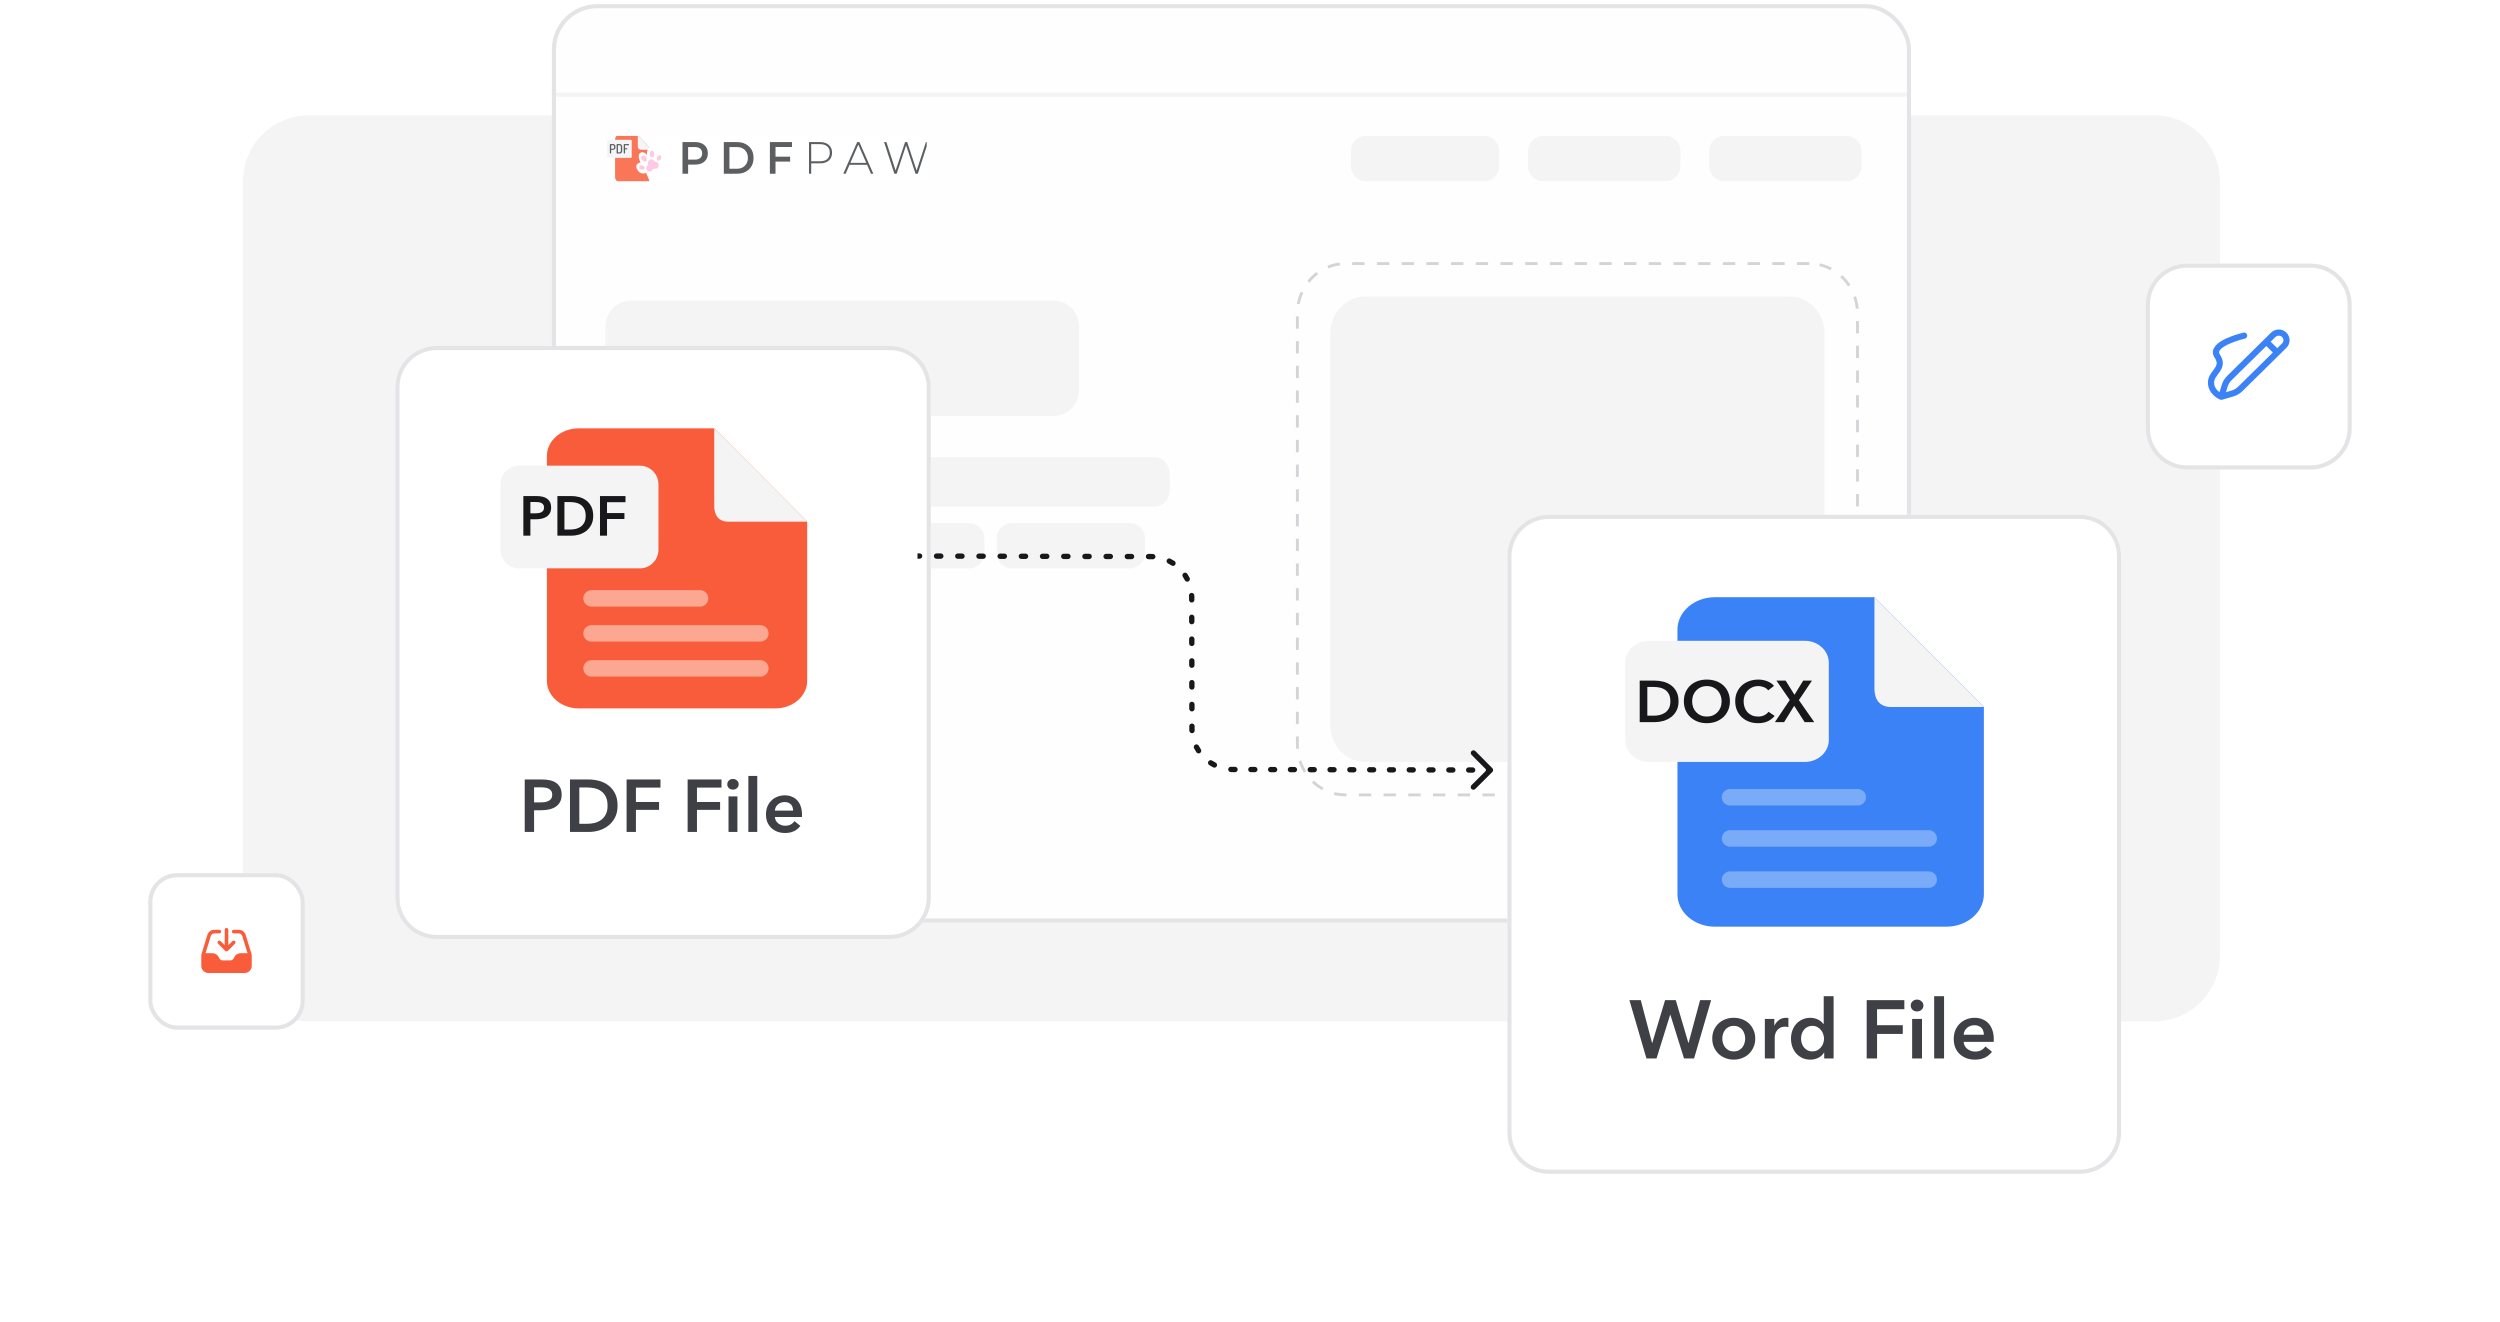 <svg width="607" height="321" viewBox="0 0 607 321" fill="none" xmlns="http://www.w3.org/2000/svg">
<path d="M59 44C59 35.163 66.163 28 75 28H523C531.837 28 539 35.163 539 44V232C539 240.837 531.837 248 523 248H75C66.163 248 59 240.837 59 232V44Z" fill="#F4F4F5"/>
<g clip-path="url(#clip0_748_9317)">
<path d="M454.252 1H144.748C139.364 1 135 5.797 135 11.713V219.287C135 225.203 139.364 230 144.748 230H454.252C459.636 230 464 225.203 464 219.287V11.713C464 5.797 459.636 1 454.252 1Z" fill="#FEFEFE"/>
<g opacity="0.84">
<path d="M225.328 32.726H147.395V44.147H225.328V32.726Z" fill="white"/>
<g clip-path="url(#clip1_748_9317)">
<path d="M158.131 36.355V43.026C158.131 43.648 157.649 44.151 157.055 44.151H150.42C149.825 44.151 149.344 43.648 149.344 43.026V33.85C149.344 33.229 149.825 32.726 150.42 32.726H154.864L158.131 36.355Z" fill="#F85C3A"/>
<path d="M158.131 36.355H155.581C155.185 36.355 154.863 36.019 154.863 35.605V32.726L158.131 36.355Z" fill="#F2F3F5"/>
<path d="M153.245 38.325H147.536C147.458 38.325 147.395 38.229 147.395 38.11V34.167C147.395 34.048 147.458 33.951 147.536 33.951H153.245C153.323 33.951 153.386 34.048 153.386 34.167V38.11C153.386 38.229 153.323 38.325 153.245 38.325Z" fill="#F2F3F5"/>
<path d="M148.23 37.276C148.189 37.276 148.153 37.267 148.12 37.25C148.087 37.232 148.07 37.204 148.07 37.166V35.081C148.07 35.051 148.081 35.026 148.105 35.006C148.128 34.984 148.158 34.974 148.194 34.974H148.781C148.904 34.974 149.015 34.997 149.115 35.042C149.216 35.087 149.295 35.16 149.354 35.262C149.412 35.364 149.441 35.499 149.441 35.667V35.692C149.441 35.86 149.411 35.995 149.351 36.097C149.291 36.199 149.209 36.273 149.106 36.319C149.004 36.365 148.89 36.388 148.763 36.388H148.39V37.166C148.39 37.204 148.373 37.232 148.34 37.25C148.306 37.267 148.27 37.276 148.23 37.276ZM148.39 36.123H148.763C148.876 36.123 148.963 36.09 149.026 36.023C149.09 35.956 149.122 35.852 149.122 35.715V35.677C149.122 35.538 149.09 35.435 149.026 35.369C148.963 35.303 148.876 35.27 148.763 35.27H148.39V36.123Z" fill="#3D4144"/>
<path d="M149.856 37.276C149.814 37.276 149.78 37.266 149.754 37.245C149.728 37.224 149.715 37.199 149.715 37.169V35.081C149.715 35.051 149.728 35.026 149.754 35.006C149.78 34.984 149.814 34.974 149.856 34.974H150.389C150.516 34.974 150.631 34.997 150.735 35.043C150.838 35.089 150.919 35.164 150.979 35.267C151.038 35.37 151.068 35.507 151.068 35.677V36.575C151.068 36.744 151.038 36.881 150.979 36.983C150.919 37.086 150.838 37.161 150.735 37.207C150.631 37.253 150.516 37.276 150.389 37.276L149.856 37.276ZM150.034 36.98H150.389C150.502 36.98 150.59 36.947 150.654 36.881C150.717 36.815 150.748 36.712 150.748 36.575V35.677C150.748 35.538 150.717 35.435 150.654 35.369C150.59 35.303 150.502 35.27 150.389 35.27H150.034V36.98Z" fill="#3D4144"/>
<path d="M151.601 37.276C151.56 37.276 151.524 37.267 151.491 37.25C151.458 37.232 151.441 37.204 151.441 37.166V35.084C151.441 35.048 151.456 35.021 151.486 35.003C151.516 34.984 151.549 34.974 151.583 34.974H152.641C152.676 34.974 152.702 34.99 152.718 35.021C152.734 35.053 152.743 35.085 152.743 35.119C152.743 35.159 152.735 35.194 152.717 35.224C152.7 35.255 152.674 35.27 152.641 35.27H151.761V35.992H152.227C152.262 35.992 152.288 36.005 152.305 36.033C152.321 36.06 152.33 36.091 152.33 36.126C152.33 36.156 152.322 36.185 152.306 36.214C152.29 36.242 152.264 36.256 152.227 36.256H151.761V37.166C151.761 37.204 151.744 37.232 151.711 37.25C151.678 37.267 151.641 37.276 151.601 37.276Z" fill="#3D4144"/>
<g filter="url(#filter0_d_748_9317)">
<path d="M154.254 38.325C154.871 37.502 155.901 38.251 156.117 38.669C156.117 38.669 155.851 36.887 156.981 36.706C158.111 36.524 158.44 37.163 158.555 38.178C158.555 38.178 159.382 37.514 160.004 38.3C160.627 39.087 160.077 40.078 159.353 40.571C159.353 40.571 162.513 44.703 163.363 47.777L159.506 49.948C159.506 49.948 157.81 47.975 155.899 42.998C155.899 42.998 154.239 43.733 153.528 41.718C153.188 40.688 154.53 40.444 154.53 40.444C154.53 40.444 153.739 39.013 154.254 38.325Z" fill="white"/>
<path d="M156.874 39.728C157.281 39.539 157.609 39.802 157.795 40.016C157.965 40.212 158.193 40.343 158.445 40.369C158.591 40.384 158.74 40.459 158.835 40.668C159 41.03 158.964 41.462 158.593 41.855C158.419 42.038 157.996 41.878 157.663 42.033C157.327 42.19 157.203 42.614 156.946 42.641C156.403 42.698 156.05 42.474 155.946 42.004C155.879 41.704 155.96 41.5 156.074 41.365C156.235 41.174 156.324 40.926 156.319 40.671C156.314 40.391 156.401 39.947 156.874 39.728Z" fill="#FFBFDE"/>
<path d="M157.876 38.379C157.865 37.926 157.6 37.566 157.285 37.574C156.97 37.583 156.724 37.957 156.735 38.41C156.746 38.862 157.01 39.223 157.325 39.214C157.64 39.206 157.887 38.832 157.876 38.379Z" fill="#FFBFDE"/>
<path d="M159.479 39.545C159.622 39.184 159.534 38.803 159.282 38.694C159.031 38.586 158.711 38.791 158.568 39.153C158.426 39.514 158.514 39.895 158.766 40.004C159.017 40.112 159.337 39.907 159.479 39.545Z" fill="#FFBFDE"/>
<path d="M155.913 40.094C156.146 39.858 156.084 39.395 155.773 39.06C155.463 38.725 155.023 38.645 154.789 38.88C154.556 39.116 154.619 39.579 154.929 39.915C155.239 40.25 155.68 40.33 155.913 40.094Z" fill="#FFBFDE"/>
<path d="M155.551 41.819C155.605 41.531 155.342 41.233 154.962 41.154C154.582 41.075 154.23 41.245 154.175 41.534C154.12 41.823 154.384 42.121 154.764 42.2C155.144 42.278 155.496 42.108 155.551 41.819Z" fill="#FFBFDE"/>
</g>
<path d="M217.15 42.178L214.652 34.498H215.219L217.591 41.838H217.308L219.753 34.498H220.267L222.691 41.838H222.418L224.811 34.498H225.336L222.849 42.178H222.282L219.931 35.08H220.068L217.717 42.178H217.15Z" fill="#3D4144"/>
<path d="M204.75 42.178L208.129 34.498H208.664L212.043 42.178H211.466L208.276 34.849H208.507L205.327 42.178H204.75ZM205.988 40.016L206.167 39.545H210.564L210.742 40.016H205.988Z" fill="#3D4144"/>
<path d="M196.426 42.178V34.498H199.06C199.675 34.498 200.203 34.6 200.644 34.805C201.085 35.01 201.425 35.306 201.662 35.694C201.9 36.074 202.019 36.539 202.019 37.087C202.019 37.621 201.9 38.082 201.662 38.469C201.425 38.857 201.085 39.153 200.644 39.358C200.203 39.563 199.675 39.665 199.06 39.665H196.72L196.961 39.402V42.178H196.426ZM196.961 39.435L196.72 39.161H199.06C199.85 39.161 200.448 38.981 200.854 38.623C201.267 38.257 201.474 37.745 201.474 37.087C201.474 36.422 201.267 35.91 200.854 35.551C200.448 35.186 199.85 35.003 199.06 35.003H196.72L196.961 34.728V39.435Z" fill="#3D4144"/>
<path d="M188.179 38.031H191.841V39.237H188.179V38.031ZM188.294 42.178H186.93V34.498H192.292V35.694H188.294V42.178Z" fill="#3D4144"/>
<path d="M175.742 42.178V34.498H178.954C179.751 34.498 180.451 34.659 181.052 34.981C181.654 35.303 182.123 35.749 182.459 36.319C182.794 36.89 182.962 37.563 182.962 38.338C182.962 39.106 182.794 39.779 182.459 40.356C182.123 40.927 181.654 41.373 181.052 41.695C180.451 42.017 179.751 42.178 178.954 42.178H175.742ZM177.107 40.971H178.891C179.443 40.971 179.919 40.861 180.318 40.642C180.724 40.422 181.035 40.115 181.252 39.72C181.476 39.325 181.588 38.864 181.588 38.338C181.588 37.804 181.476 37.343 181.252 36.956C181.035 36.561 180.724 36.253 180.318 36.034C179.919 35.815 179.443 35.705 178.891 35.705H177.107V40.971Z" fill="#3D4144"/>
<path d="M165.711 42.178V34.498H168.733C169.384 34.498 169.94 34.608 170.402 34.827C170.871 35.047 171.231 35.361 171.483 35.771C171.735 36.18 171.861 36.667 171.861 37.23C171.861 37.793 171.735 38.279 171.483 38.689C171.231 39.099 170.871 39.413 170.402 39.632C169.94 39.852 169.384 39.962 168.733 39.962H166.467L167.075 39.292V42.178H165.711ZM167.075 39.446L166.467 38.755H168.67C169.272 38.755 169.723 38.623 170.024 38.36C170.332 38.089 170.486 37.713 170.486 37.23C170.486 36.74 170.332 36.363 170.024 36.1C169.723 35.837 169.272 35.705 168.67 35.705H166.467L167.075 35.003V39.446Z" fill="#3D4144"/>
</g>
</g>
<path d="M360.4 33H331.6C329.612 33 328 34.642 328 36.667V40.333C328 42.358 329.612 44 331.6 44H360.4C362.388 44 364 42.358 364 40.333V36.667C364 34.642 362.388 33 360.4 33Z" fill="#F4F4F5"/>
<path d="M404.3 33H374.7C372.657 33 371 34.642 371 36.667V40.333C371 42.358 372.657 44 374.7 44H404.3C406.343 44 408 42.358 408 40.333V36.667C408 34.642 406.343 33 404.3 33Z" fill="#F4F4F5"/>
<path d="M448.3 33H418.7C416.657 33 415 34.642 415 36.667V40.333C415 42.358 416.657 44 418.7 44H448.3C450.343 44 452 42.358 452 40.333V36.667C452 34.642 450.343 33 448.3 33Z" fill="#F4F4F5"/>
<path d="M434.515 72H331.485C326.799 72 323 75.979 323 80.888V176.112C323 181.021 326.799 185 331.485 185H434.515C439.201 185 443 181.021 443 176.112V80.888C443 75.979 439.201 72 434.515 72Z" fill="#F4F4F5"/>
<path d="M439.313 64H326.687C320.232 64 315 69.448 315 76.169V180.831C315 187.552 320.232 193 326.687 193H439.313C445.768 193 451 187.552 451 180.831V76.169C451 69.448 445.768 64 439.313 64Z" stroke="#D4D4D8" stroke-width="0.7" stroke-dasharray="3 3"/>
<path d="M255.883 73H153.117C149.739 73 147 75.849 147 79.364V94.636C147 98.151 149.739 101 153.117 101H255.883C259.261 101 262 98.151 262 94.636V79.364C262 75.849 259.261 73 255.883 73Z" fill="#F4F4F5"/>
<path d="M204.34 111H150.66C148.639 111 147 112.791 147 115V119C147 121.209 148.639 123 150.66 123H204.34C206.361 123 208 121.209 208 119V115C208 112.791 206.361 111 204.34 111Z" fill="#F4F4F5"/>
<path d="M280.328 111H216.672C214.644 111 213 112.791 213 115V119C213 121.209 214.644 123 216.672 123H280.328C282.356 123 284 121.209 284 119V115C284 112.791 282.356 111 280.328 111Z" fill="#F4F4F5"/>
<path d="M235.32 127H150.68C148.648 127 147 128.642 147 130.667V134.333C147 136.358 148.648 138 150.68 138H235.32C237.352 138 239 136.358 239 134.333V130.667C239 128.642 237.352 127 235.32 127Z" fill="#F4F4F5"/>
<path d="M274.276 127H245.724C243.667 127 242 128.642 242 130.667V134.333C242 136.358 243.667 138 245.724 138H274.276C276.333 138 278 136.358 278 134.333V130.667C278 128.642 276.333 127 274.276 127Z" fill="#F4F4F5"/>
<path d="M193.588 151H157.412C156.08 151 155 152.119 155 153.5C155 154.881 156.08 156 157.412 156H193.588C194.92 156 196 154.881 196 153.5C196 152.119 194.92 151 193.588 151Z" fill="#F4F4F5"/>
<path d="M220.6 151H201.4C200.075 151 199 152.119 199 153.5C199 154.881 200.075 156 201.4 156H220.6C221.925 156 223 154.881 223 153.5C223 152.119 221.925 151 220.6 151Z" fill="#F4F4F5"/>
<path d="M152 153.5C152 152.119 150.881 151 149.5 151C148.119 151 147 152.119 147 153.5C147 154.881 148.119 156 149.5 156C150.881 156 152 154.881 152 153.5Z" fill="#FEE2D6"/>
<path d="M174.556 161H157.444C156.094 161 155 162.119 155 163.5C155 164.881 156.094 166 157.444 166H174.556C175.906 166 177 164.881 177 163.5C177 162.119 175.906 161 174.556 161Z" fill="#F4F4F5"/>
<path d="M210.571 161H181.429C180.087 161 179 162.119 179 163.5C179 164.881 180.087 166 181.429 166H210.571C211.913 166 213 164.881 213 163.5C213 162.119 211.913 161 210.571 161Z" fill="#F4F4F5"/>
<path d="M152 163.5C152 162.119 150.881 161 149.5 161C148.119 161 147 162.119 147 163.5C147 164.881 148.119 166 149.5 166C150.881 166 152 164.881 152 163.5Z" fill="#FEE2D6"/>
<path d="M182.6 171H157.4C156.075 171 155 172.119 155 173.5C155 174.881 156.075 176 157.4 176H182.6C183.925 176 185 174.881 185 173.5C185 172.119 183.925 171 182.6 171Z" fill="#F4F4F5"/>
<path d="M215.6 171H190.4C189.075 171 188 172.119 188 173.5C188 174.881 189.075 176 190.4 176H215.6C216.925 176 218 174.881 218 173.5C218 172.119 216.925 171 215.6 171Z" fill="#F4F4F5"/>
<path d="M152 173.5C152 172.119 150.881 171 149.5 171C148.119 171 147 172.119 147 173.5C147 174.881 148.119 176 149.5 176C150.881 176 152 174.881 152 173.5Z" fill="#FEE2D6"/>
<path d="M134 23H464" stroke="#F4F4F5"/>
</g>
<rect x="134.5" y="1.5" width="329" height="222" rx="10.5" stroke="#E4E4E7"/>
<g filter="url(#filter1_d_748_9317)">
<path d="M518 52C518 46.477 522.477 42 528 42H558C563.523 42 568 46.477 568 52V82C568 87.523 563.523 92 558 92H528C522.477 92 518 87.523 518 82V52Z" fill="white"/>
<path d="M528 42.5H558C563.247 42.5 567.5 46.753 567.5 52V82C567.5 87.247 563.247 91.5 558 91.5H528C522.753 91.5 518.5 87.247 518.5 82V52C518.5 46.753 522.753 42.5 528 42.5Z" stroke="#E4E4E7"/>
<path d="M536.343 74.333L539.041 73.542C539.76 73.331 540.415 72.946 540.947 72.423L551.614 61.917C552.349 61.193 552.349 60.018 551.614 59.293C550.878 58.569 549.685 58.569 548.95 59.293L547.255 60.963M536.343 74.333L537.147 71.677C537.361 70.968 537.752 70.323 538.283 69.8L547.255 60.963M536.343 74.333C536.343 74.333 533.832 73.344 533.832 70.87C533.832 68.397 537.348 67.407 535.343 64.439C533.337 61.471 541.869 59.492 541.869 59.492M547.255 60.963L549.905 63.573" stroke="#3B82F6" stroke-width="1.5" stroke-linecap="round" stroke-linejoin="round"/>
</g>
<g filter="url(#filter2_d_748_9317)">
<path d="M93 72C93 66.477 97.477 62 103 62H213C218.523 62 223 66.477 223 72V196C223 201.523 218.523 206 213 206H103C97.477 206 93 201.523 93 196V72Z" fill="white"/>
<path d="M103 62.5H213C218.247 62.5 222.5 66.753 222.5 72V196C222.5 201.247 218.247 205.5 213 205.5H103C97.753 205.5 93.5 201.247 93.5 196V72C93.5 66.753 97.753 62.5 103 62.5Z" stroke="#E4E4E7"/>
<g clip-path="url(#clip2_748_9317)">
<path d="M192.985 104.667V143.305C192.985 147.003 189.52 150 185.247 150H137.524C133.25 150 129.785 147.003 129.785 143.305V88.695C129.785 84.997 133.25 82 137.524 82H170.414L192.985 104.667Z" fill="#F85C3A"/>
<path d="M192.985 104.667H173.864C170.796 104.667 170.414 102.148 170.414 100.889V82L192.985 104.667Z" fill="#F4F4F5"/>
<path d="M140.629 123.285H166.974" stroke="#FEE2D6" stroke-opacity="0.56" stroke-width="4" stroke-linecap="round"/>
<path d="M140.629 131.785H181.611" stroke="#FEE2D6" stroke-opacity="0.56" stroke-width="4" stroke-linecap="round"/>
<path d="M140.629 140.285H181.611" stroke="#FEE2D6" stroke-opacity="0.56" stroke-width="4" stroke-linecap="round"/>
<path d="M152.357 91.066H123.014C120.521 91.066 118.5 93.096 118.5 95.6V111.466C118.5 113.97 120.521 115.999 123.014 115.999H152.357C154.85 115.999 156.871 113.97 156.871 111.466V95.6C156.871 93.096 154.85 91.066 152.357 91.066Z" fill="#F4F4F5"/>
<path d="M124.07 98.437H127.199C127.749 98.437 128.246 98.487 128.688 98.587C129.131 98.687 129.51 98.85 129.826 99.076C130.142 99.303 130.386 99.593 130.557 99.947C130.729 100.3 130.815 100.727 130.815 101.225C130.815 101.76 130.715 102.209 130.517 102.572C130.318 102.934 130.047 103.229 129.704 103.456C129.37 103.673 128.977 103.832 128.526 103.932C128.074 104.031 127.596 104.081 127.09 104.081H125.777V108.066H124.07V98.437ZM126.968 102.64C127.248 102.64 127.515 102.622 127.768 102.585C128.02 102.54 128.246 102.467 128.445 102.368C128.643 102.259 128.801 102.114 128.919 101.932C129.036 101.751 129.095 101.515 129.095 101.225C129.095 100.944 129.036 100.718 128.919 100.545C128.801 100.364 128.643 100.223 128.445 100.124C128.255 100.024 128.034 99.96 127.781 99.933C127.537 99.897 127.284 99.879 127.023 99.879H125.777V102.64H126.968ZM132.336 98.437H135.735C136.358 98.437 136.986 98.519 137.618 98.682C138.25 98.845 138.819 99.117 139.324 99.498C139.83 99.87 140.241 100.364 140.557 100.98C140.873 101.588 141.031 102.345 141.031 103.252C141.031 104.095 140.873 104.82 140.557 105.428C140.241 106.035 139.83 106.534 139.324 106.924C138.819 107.314 138.25 107.604 137.618 107.794C136.986 107.975 136.358 108.066 135.735 108.066H132.336V98.437ZM135.465 106.57C135.907 106.57 136.349 106.52 136.792 106.42C137.234 106.312 137.631 106.135 137.984 105.89C138.345 105.636 138.638 105.296 138.864 104.87C139.09 104.444 139.202 103.904 139.202 103.252C139.202 102.563 139.09 102 138.864 101.565C138.638 101.13 138.345 100.79 137.984 100.545C137.631 100.3 137.234 100.133 136.792 100.042C136.349 99.951 135.907 99.906 135.465 99.906H134.043V106.57H135.465ZM142.678 98.437H148.868V99.933H144.385V102.572H148.61V104.013H144.385V108.066H142.678V98.437Z" fill="#18181B"/>
</g>
<path d="M124.404 167.256H128.562C129.294 167.256 129.954 167.322 130.542 167.454C131.13 167.586 131.634 167.802 132.054 168.102C132.474 168.402 132.798 168.786 133.026 169.254C133.254 169.722 133.368 170.286 133.368 170.946C133.368 171.654 133.236 172.248 132.972 172.728C132.708 173.208 132.348 173.598 131.892 173.898C131.448 174.186 130.926 174.396 130.326 174.528C129.726 174.66 129.09 174.726 128.418 174.726H126.672V180H124.404V167.256ZM128.256 172.818C128.628 172.818 128.982 172.794 129.318 172.746C129.654 172.686 129.954 172.59 130.218 172.458C130.482 172.314 130.692 172.122 130.848 171.882C131.004 171.642 131.082 171.33 131.082 170.946C131.082 170.574 131.004 170.274 130.848 170.046C130.692 169.806 130.482 169.62 130.218 169.488C129.966 169.356 129.672 169.272 129.336 169.236C129.012 169.188 128.676 169.164 128.328 169.164H126.672V172.818H128.256ZM135.39 167.256H139.908C140.736 167.256 141.57 167.364 142.41 167.58C143.25 167.796 144.006 168.156 144.678 168.66C145.35 169.152 145.896 169.806 146.316 170.622C146.736 171.426 146.946 172.428 146.946 173.628C146.946 174.744 146.736 175.704 146.316 176.508C145.896 177.312 145.35 177.972 144.678 178.488C144.006 179.004 143.25 179.388 142.41 179.64C141.57 179.88 140.736 180 139.908 180H135.39V167.256ZM139.548 178.02C140.136 178.02 140.724 177.954 141.312 177.822C141.9 177.678 142.428 177.444 142.896 177.12C143.376 176.784 143.766 176.334 144.066 175.77C144.366 175.206 144.516 174.492 144.516 173.628C144.516 172.716 144.366 171.972 144.066 171.396C143.766 170.82 143.376 170.37 142.896 170.046C142.428 169.722 141.9 169.5 141.312 169.38C140.724 169.26 140.136 169.2 139.548 169.2H137.658V178.02H139.548ZM149.136 167.256H157.362V169.236H151.404V172.728H157.02V174.636H151.404V180H149.136V167.256ZM163.955 167.256H172.181V169.236H166.223V172.728H171.839V174.636H166.223V180H163.955V167.256ZM173.885 171.36H176.045V180H173.885V171.36ZM173.579 168.426C173.579 168.078 173.705 167.778 173.957 167.526C174.221 167.262 174.551 167.13 174.947 167.13C175.343 167.13 175.673 167.256 175.937 167.508C176.213 167.748 176.351 168.054 176.351 168.426C176.351 168.798 176.213 169.11 175.937 169.362C175.673 169.602 175.343 169.722 174.947 169.722C174.551 169.722 174.221 169.596 173.957 169.344C173.705 169.08 173.579 168.774 173.579 168.426ZM178.701 166.392H180.861V180H178.701V166.392ZM189.566 174.816C189.566 174.54 189.524 174.276 189.44 174.024C189.368 173.772 189.248 173.55 189.08 173.358C188.912 173.166 188.696 173.016 188.432 172.908C188.18 172.788 187.88 172.728 187.532 172.728C186.884 172.728 186.332 172.926 185.876 173.322C185.432 173.706 185.186 174.204 185.138 174.816H189.566ZM191.726 175.788C191.726 175.884 191.726 175.98 191.726 176.076C191.726 176.172 191.72 176.268 191.708 176.364H185.138C185.162 176.676 185.24 176.964 185.372 177.228C185.516 177.48 185.702 177.702 185.93 177.894C186.158 178.074 186.416 178.218 186.704 178.326C186.992 178.434 187.292 178.488 187.604 178.488C188.144 178.488 188.6 178.392 188.972 178.2C189.344 177.996 189.65 177.72 189.89 177.372L191.33 178.524C190.478 179.676 189.242 180.252 187.622 180.252C186.95 180.252 186.332 180.15 185.768 179.946C185.204 179.73 184.712 179.43 184.292 179.046C183.884 178.662 183.56 178.194 183.32 177.642C183.092 177.078 182.978 176.442 182.978 175.734C182.978 175.038 183.092 174.408 183.32 173.844C183.56 173.268 183.884 172.782 184.292 172.386C184.7 171.978 185.18 171.666 185.732 171.45C186.296 171.222 186.902 171.108 187.55 171.108C188.15 171.108 188.702 171.21 189.206 171.414C189.722 171.606 190.166 171.9 190.538 172.296C190.91 172.68 191.198 173.166 191.402 173.754C191.618 174.33 191.726 175.008 191.726 175.788Z" fill="#3F3F46"/>
</g>
<g filter="url(#filter3_d_748_9317)">
<path d="M363 113C363 107.477 367.477 103 373 103H502C507.523 103 512 107.477 512 113V253C512 258.523 507.523 263 502 263H373C367.477 263 363 258.523 363 253V113Z" fill="white"/>
<path d="M373 103.5H502C507.247 103.5 511.5 107.753 511.5 113V253C511.5 258.247 507.247 262.5 502 262.5H373C367.753 262.5 363.5 258.247 363.5 253V113C363.5 107.753 367.753 103.5 373 103.5Z" stroke="#E4E4E7"/>
<path d="M478.685 149.667V195.124C478.685 199.474 474.606 203 469.575 203H413.395C408.364 203 404.285 199.474 404.285 195.124V130.876C404.285 126.526 408.364 123 413.395 123H452.114L478.685 149.667Z" fill="#3B82F6"/>
<path d="M478.685 149.667H456.174C452.563 149.667 452.113 146.704 452.113 145.222V123L478.685 149.667Z" fill="#F4F4F5"/>
<path d="M417.051 171.57H448.065" stroke="#DBEAFE" stroke-opacity="0.4" stroke-width="4" stroke-linecap="round"/>
<path d="M417.051 181.57H465.295" stroke="#DBEAFE" stroke-opacity="0.4" stroke-width="4" stroke-linecap="round"/>
<path d="M417.051 191.57H465.295" stroke="#DBEAFE" stroke-opacity="0.4" stroke-width="4" stroke-linecap="round"/>
<path d="M435.216 133.588H397.407C394.194 133.588 391.59 135.982 391.59 138.936V157.652C391.59 160.606 394.194 163 397.407 163H435.216C438.429 163 441.033 160.606 441.033 157.652V138.936C441.033 135.982 438.429 133.588 435.216 133.588Z" fill="#F4F4F5"/>
<path d="M395.121 143.256H398.809C399.485 143.256 400.165 143.342 400.851 143.512C401.536 143.683 402.154 143.968 402.702 144.366C403.251 144.755 403.696 145.272 404.039 145.917C404.382 146.553 404.553 147.345 404.553 148.294C404.553 149.176 404.382 149.935 404.039 150.571C403.696 151.207 403.251 151.729 402.702 152.137C402.154 152.545 401.536 152.848 400.851 153.047C400.165 153.237 399.485 153.332 398.809 153.332H395.121V143.256ZM398.515 151.767C398.995 151.767 399.475 151.714 399.955 151.61C400.435 151.496 400.866 151.311 401.248 151.055C401.639 150.789 401.958 150.434 402.203 149.988C402.447 149.542 402.57 148.977 402.57 148.294C402.57 147.573 402.447 146.985 402.203 146.529C401.958 146.074 401.639 145.718 401.248 145.462C400.866 145.206 400.435 145.03 399.955 144.935C399.475 144.841 398.995 144.793 398.515 144.793H396.972V151.767H398.515Z" fill="#18181B"/>
<path d="M405.841 148.266C405.841 147.459 405.978 146.733 406.253 146.088C406.537 145.434 406.924 144.879 407.413 144.423C407.913 143.968 408.5 143.617 409.176 143.37C409.862 143.123 410.606 143 411.409 143C412.222 143 412.972 143.123 413.657 143.37C414.343 143.617 414.935 143.968 415.435 144.423C415.934 144.879 416.321 145.434 416.596 146.088C416.88 146.733 417.022 147.459 417.022 148.266C417.022 149.053 416.88 149.774 416.596 150.429C416.321 151.074 415.934 151.634 415.435 152.108C414.935 152.573 414.343 152.938 413.657 153.204C412.972 153.46 412.222 153.588 411.409 153.588C410.606 153.588 409.862 153.46 409.176 153.204C408.5 152.938 407.913 152.573 407.413 152.108C406.924 151.634 406.537 151.074 406.253 150.429C405.978 149.774 405.841 149.053 405.841 148.266ZM407.854 148.266C407.854 148.806 407.937 149.305 408.104 149.76C408.28 150.206 408.525 150.595 408.838 150.927C409.162 151.259 409.539 151.52 409.97 151.71C410.41 151.89 410.895 151.98 411.424 151.98C411.953 151.98 412.438 151.89 412.879 151.71C413.319 151.52 413.696 151.259 414.01 150.927C414.333 150.595 414.578 150.206 414.744 149.76C414.921 149.305 415.009 148.806 415.009 148.266C415.009 147.744 414.921 147.26 414.744 146.814C414.578 146.368 414.338 145.979 414.025 145.647C413.711 145.315 413.334 145.054 412.893 144.864C412.453 144.675 411.963 144.58 411.424 144.58C410.885 144.58 410.396 144.675 409.955 144.864C409.524 145.054 409.152 145.315 408.838 145.647C408.525 145.979 408.28 146.368 408.104 146.814C407.937 147.26 407.854 147.744 407.854 148.266Z" fill="#18181B"/>
<path d="M426.316 145.619C426.042 145.258 425.684 144.997 425.244 144.836C424.803 144.665 424.372 144.58 423.951 144.58C423.412 144.58 422.922 144.675 422.482 144.864C422.041 145.054 421.659 145.315 421.336 145.647C421.022 145.979 420.777 146.368 420.601 146.814C420.435 147.26 420.351 147.744 420.351 148.266C420.351 148.816 420.435 149.319 420.601 149.774C420.768 150.23 421.003 150.623 421.306 150.955C421.62 151.278 421.992 151.529 422.423 151.71C422.854 151.89 423.339 151.98 423.877 151.98C424.436 151.98 424.93 151.876 425.361 151.667C425.792 151.449 426.14 151.164 426.404 150.813L427.888 151.824C427.428 152.383 426.865 152.82 426.199 153.133C425.533 153.436 424.754 153.588 423.863 153.588C423.05 153.588 422.3 153.46 421.615 153.204C420.939 152.938 420.356 152.573 419.866 152.108C419.377 151.634 418.995 151.074 418.721 150.429C418.446 149.774 418.309 149.053 418.309 148.266C418.309 147.459 418.451 146.733 418.735 146.088C419.029 145.434 419.426 144.879 419.925 144.423C420.435 143.968 421.032 143.617 421.718 143.37C422.403 143.123 423.148 143 423.951 143C424.284 143 424.632 143.033 424.994 143.1C425.356 143.157 425.704 143.251 426.037 143.384C426.37 143.508 426.683 143.664 426.977 143.854C427.271 144.044 427.521 144.271 427.727 144.537L426.316 145.619Z" fill="#18181B"/>
<path d="M431.551 147.953L428.318 143.256H430.552L432.697 146.7L434.812 143.256H436.943L433.769 147.995L437.501 153.332H435.165L432.623 149.376L430.184 153.332H427.951L431.551 147.953Z" fill="#18181B"/>
<path d="M392.62 220.84H395.38L398.12 231.24H398.16L401.28 220.84H403.88L406.94 231.24H406.98L409.78 220.84H412.46L408.32 235H405.88L402.56 224.38H402.52L399.2 235H396.76L392.62 220.84ZM412.735 230.16C412.735 229.4 412.869 228.713 413.135 228.1C413.415 227.473 413.789 226.94 414.255 226.5C414.722 226.06 415.275 225.72 415.915 225.48C416.555 225.24 417.235 225.12 417.955 225.12C418.675 225.12 419.355 225.24 419.995 225.48C420.635 225.72 421.189 226.06 421.655 226.5C422.122 226.94 422.489 227.473 422.755 228.1C423.035 228.713 423.175 229.4 423.175 230.16C423.175 230.92 423.035 231.613 422.755 232.24C422.489 232.867 422.122 233.407 421.655 233.86C421.189 234.3 420.635 234.647 419.995 234.9C419.355 235.153 418.675 235.28 417.955 235.28C417.235 235.28 416.555 235.153 415.915 234.9C415.275 234.647 414.722 234.3 414.255 233.86C413.789 233.407 413.415 232.867 413.135 232.24C412.869 231.613 412.735 230.92 412.735 230.16ZM415.175 230.16C415.175 230.533 415.229 230.907 415.335 231.28C415.455 231.653 415.629 231.987 415.855 232.28C416.082 232.573 416.369 232.813 416.715 233C417.062 233.187 417.475 233.28 417.955 233.28C418.435 233.28 418.849 233.187 419.195 233C419.542 232.813 419.829 232.573 420.055 232.28C420.282 231.987 420.449 231.653 420.555 231.28C420.675 230.907 420.735 230.533 420.735 230.16C420.735 229.787 420.675 229.42 420.555 229.06C420.449 228.687 420.282 228.353 420.055 228.06C419.829 227.767 419.542 227.533 419.195 227.36C418.849 227.173 418.435 227.08 417.955 227.08C417.475 227.08 417.062 227.173 416.715 227.36C416.369 227.533 416.082 227.767 415.855 228.06C415.629 228.353 415.455 228.687 415.335 229.06C415.229 229.42 415.175 229.787 415.175 230.16ZM425.503 225.4H427.803V227H427.843C428.109 226.44 428.483 225.987 428.963 225.64C429.443 225.293 430.003 225.12 430.643 225.12C430.736 225.12 430.836 225.127 430.943 225.14C431.049 225.14 431.143 225.153 431.223 225.18V227.38C431.063 227.34 430.923 227.313 430.803 227.3C430.696 227.287 430.589 227.28 430.483 227.28C429.936 227.28 429.496 227.38 429.163 227.58C428.829 227.78 428.569 228.02 428.383 228.3C428.196 228.58 428.069 228.867 428.003 229.16C427.936 229.453 427.903 229.687 427.903 229.86V235H425.503V225.4ZM442.196 235H439.916V233.56H439.876C439.543 234.12 439.076 234.547 438.476 234.84C437.889 235.133 437.256 235.28 436.576 235.28C435.843 235.28 435.183 235.147 434.596 234.88C434.023 234.6 433.529 234.233 433.116 233.78C432.716 233.313 432.403 232.773 432.176 232.16C431.963 231.533 431.856 230.867 431.856 230.16C431.856 229.453 431.969 228.793 432.196 228.18C432.423 227.567 432.743 227.033 433.156 226.58C433.569 226.127 434.063 225.773 434.636 225.52C435.209 225.253 435.836 225.12 436.516 225.12C436.956 225.12 437.349 225.173 437.696 225.28C438.043 225.373 438.343 225.493 438.596 225.64C438.863 225.787 439.089 225.947 439.276 226.12C439.463 226.293 439.616 226.46 439.736 226.62H439.796V219.88H442.196V235ZM434.296 230.16C434.296 230.533 434.349 230.907 434.456 231.28C434.576 231.653 434.749 231.987 434.976 232.28C435.203 232.573 435.489 232.813 435.836 233C436.183 233.187 436.589 233.28 437.056 233.28C437.496 233.28 437.889 233.193 438.236 233.02C438.583 232.833 438.876 232.593 439.116 232.3C439.369 232.007 439.556 231.68 439.676 231.32C439.809 230.947 439.876 230.573 439.876 230.2C439.876 229.827 439.809 229.453 439.676 229.08C439.556 228.707 439.369 228.373 439.116 228.08C438.876 227.787 438.583 227.547 438.236 227.36C437.889 227.173 437.496 227.08 437.056 227.08C436.589 227.08 436.183 227.173 435.836 227.36C435.489 227.533 435.203 227.767 434.976 228.06C434.749 228.353 434.576 228.687 434.456 229.06C434.349 229.42 434.296 229.787 434.296 230.16ZM450.232 220.84H459.372V223.04H452.752V226.92H458.992V229.04H452.752V235H450.232V220.84ZM461.265 225.4H463.665V235H461.265V225.4ZM460.925 222.14C460.925 221.753 461.065 221.42 461.345 221.14C461.638 220.847 462.005 220.7 462.445 220.7C462.885 220.7 463.252 220.84 463.545 221.12C463.852 221.387 464.005 221.727 464.005 222.14C464.005 222.553 463.852 222.9 463.545 223.18C463.252 223.447 462.885 223.58 462.445 223.58C462.005 223.58 461.638 223.44 461.345 223.16C461.065 222.867 460.925 222.527 460.925 222.14ZM466.617 219.88H469.017V235H466.617V219.88ZM478.688 229.24C478.688 228.933 478.642 228.64 478.548 228.36C478.468 228.08 478.335 227.833 478.148 227.62C477.962 227.407 477.722 227.24 477.428 227.12C477.148 226.987 476.815 226.92 476.428 226.92C475.708 226.92 475.095 227.14 474.588 227.58C474.095 228.007 473.822 228.56 473.768 229.24H478.688ZM481.088 230.32C481.088 230.427 481.088 230.533 481.088 230.64C481.088 230.747 481.082 230.853 481.068 230.96H473.768C473.795 231.307 473.882 231.627 474.028 231.92C474.188 232.2 474.395 232.447 474.648 232.66C474.902 232.86 475.188 233.02 475.508 233.14C475.828 233.26 476.162 233.32 476.508 233.32C477.108 233.32 477.615 233.213 478.028 233C478.442 232.773 478.782 232.467 479.048 232.08L480.648 233.36C479.702 234.64 478.328 235.28 476.528 235.28C475.782 235.28 475.095 235.167 474.468 234.94C473.842 234.7 473.295 234.367 472.828 233.94C472.375 233.513 472.015 232.993 471.748 232.38C471.495 231.753 471.368 231.047 471.368 230.26C471.368 229.487 471.495 228.787 471.748 228.16C472.015 227.52 472.375 226.98 472.828 226.54C473.282 226.087 473.815 225.74 474.428 225.5C475.055 225.247 475.728 225.12 476.448 225.12C477.115 225.12 477.728 225.233 478.288 225.46C478.862 225.673 479.355 226 479.768 226.44C480.182 226.867 480.502 227.407 480.728 228.06C480.968 228.7 481.088 229.453 481.088 230.32Z" fill="#3F3F46"/>
</g>
<path d="M279.371 135.137L279.373 134.487L279.371 135.137ZM362.341 187.432C362.596 187.179 362.597 186.767 362.343 186.513L358.216 182.367C357.963 182.113 357.551 182.112 357.297 182.365C357.042 182.619 357.042 183.03 357.295 183.284L360.964 186.97L357.278 190.638C357.024 190.892 357.023 191.303 357.276 191.558C357.53 191.812 357.941 191.813 358.196 191.56L362.341 187.432ZM299.382 186.832L299.381 187.482L299.382 186.832ZM289.405 176.85L290.055 176.849L290.055 176.849L289.405 176.85ZM289.349 145.119L288.699 145.12L289.349 145.119ZM361.403 186.321C361.045 186.32 360.753 186.61 360.752 186.969C360.751 187.328 361.042 187.62 361.401 187.621L361.403 186.321ZM357.554 187.612C357.913 187.613 358.205 187.322 358.206 186.963C358.207 186.604 357.916 186.313 357.557 186.312L357.554 187.612ZM356.596 186.31C356.237 186.309 355.945 186.599 355.944 186.958C355.944 187.317 356.234 187.609 356.593 187.61L356.596 186.31ZM352.747 187.601C353.106 187.602 353.397 187.312 353.398 186.953C353.399 186.594 353.109 186.302 352.75 186.301L352.747 187.601ZM351.788 186.299C351.429 186.298 351.137 186.589 351.137 186.948C351.136 187.307 351.426 187.598 351.785 187.599L351.788 186.299ZM347.939 187.591C348.298 187.591 348.59 187.301 348.59 186.942C348.591 186.583 348.301 186.291 347.942 186.291L347.939 187.591ZM346.98 186.288C346.621 186.288 346.33 186.578 346.329 186.937C346.328 187.296 346.618 187.588 346.977 187.588L346.98 186.288ZM343.131 187.58C343.49 187.581 343.782 187.29 343.783 186.931C343.783 186.572 343.493 186.281 343.134 186.28L343.131 187.58ZM342.173 186.278C341.814 186.277 341.522 186.567 341.521 186.926C341.52 187.285 341.811 187.577 342.17 187.578L342.173 186.278ZM338.323 187.569C338.682 187.57 338.974 187.28 338.975 186.921C338.976 186.562 338.685 186.27 338.326 186.269L338.323 187.569ZM337.365 186.267C337.006 186.266 336.714 186.557 336.713 186.916C336.713 187.274 337.003 187.566 337.362 187.567L337.365 186.267ZM333.516 187.558C333.875 187.559 334.166 187.269 334.167 186.91C334.168 186.551 333.878 186.259 333.519 186.258L333.516 187.558ZM332.557 186.256C332.198 186.255 331.906 186.546 331.906 186.905C331.905 187.264 332.195 187.555 332.554 187.556L332.557 186.256ZM328.708 187.548C329.067 187.548 329.359 187.258 329.359 186.899C329.36 186.54 329.07 186.248 328.711 186.248L328.708 187.548ZM327.749 186.246C327.39 186.245 327.099 186.535 327.098 186.894C327.097 187.253 327.387 187.545 327.746 187.546L327.749 186.246ZM323.9 187.537C324.259 187.538 324.551 187.247 324.552 186.888C324.552 186.529 324.262 186.238 323.903 186.237L323.9 187.537ZM322.942 186.235C322.583 186.234 322.291 186.524 322.29 186.883C322.289 187.242 322.58 187.534 322.939 187.535L322.942 186.235ZM319.092 187.526C319.451 187.527 319.743 187.237 319.744 186.878C319.745 186.519 319.454 186.227 319.095 186.226L319.092 187.526ZM318.134 186.224C317.775 186.223 317.483 186.514 317.482 186.873C317.482 187.232 317.772 187.523 318.131 187.524L318.134 186.224ZM314.285 187.515C314.644 187.516 314.935 187.226 314.936 186.867C314.937 186.508 314.647 186.216 314.288 186.215L314.285 187.515ZM313.326 186.213C312.967 186.213 312.675 186.503 312.675 186.862C312.674 187.221 312.964 187.513 313.323 187.513L313.326 186.213ZM309.477 187.505C309.836 187.506 310.128 187.215 310.128 186.856C310.129 186.497 309.839 186.206 309.48 186.205L309.477 187.505ZM308.518 186.203C308.159 186.202 307.868 186.492 307.867 186.851C307.866 187.21 308.156 187.502 308.515 187.503L308.518 186.203ZM304.669 187.494C305.028 187.495 305.32 187.204 305.321 186.845C305.322 186.486 305.031 186.195 304.672 186.194L304.669 187.494ZM303.711 186.192C303.352 186.191 303.06 186.481 303.059 186.84C303.058 187.199 303.349 187.491 303.708 187.492L303.711 186.192ZM299.862 187.483C300.221 187.484 300.512 187.194 300.513 186.835C300.514 186.476 300.223 186.184 299.864 186.183L299.862 187.483ZM298.895 186.169C298.536 186.149 298.23 186.424 298.211 186.783C298.192 187.141 298.467 187.447 298.825 187.467L298.895 186.169ZM294.558 186.318C294.878 186.482 295.269 186.355 295.433 186.036C295.597 185.716 295.47 185.324 295.151 185.161L294.558 186.318ZM294.306 184.671C294.005 184.475 293.603 184.56 293.407 184.861C293.211 185.162 293.295 185.564 293.596 185.76L294.306 184.671ZM290.474 182.636C290.67 182.937 291.072 183.022 291.373 182.826C291.674 182.63 291.759 182.228 291.563 181.927L290.474 182.636ZM291.074 181.082C290.91 180.763 290.519 180.636 290.199 180.799C289.88 180.963 289.753 181.354 289.916 181.674L291.074 181.082ZM288.77 177.406C288.789 177.765 289.095 178.04 289.453 178.021C289.812 178.002 290.087 177.696 290.068 177.337L288.77 177.406ZM290.054 176.32C290.053 175.961 289.761 175.67 289.402 175.671C289.044 175.672 288.753 175.963 288.754 176.322L290.054 176.32ZM288.746 172.091C288.747 172.45 289.038 172.741 289.397 172.74C289.756 172.74 290.047 172.448 290.046 172.089L288.746 172.091ZM290.044 171.031C290.044 170.672 289.752 170.382 289.393 170.382C289.034 170.383 288.744 170.675 288.744 171.034L290.044 171.031ZM288.737 166.803C288.738 167.162 289.029 167.452 289.388 167.452C289.747 167.451 290.038 167.16 290.037 166.801L288.737 166.803ZM290.035 165.743C290.034 165.384 289.743 165.093 289.384 165.094C289.025 165.095 288.734 165.386 288.735 165.745L290.035 165.743ZM288.728 161.514C288.728 161.873 289.02 162.164 289.379 162.163C289.738 162.163 290.028 161.871 290.028 161.512L288.728 161.514ZM290.026 160.455C290.025 160.096 289.734 159.805 289.375 159.806C289.016 159.806 288.725 160.098 288.726 160.457L290.026 160.455ZM288.718 156.226C288.719 156.585 289.011 156.876 289.37 156.875C289.729 156.874 290.019 156.583 290.018 156.224L288.718 156.226ZM290.017 155.166C290.016 154.807 289.724 154.517 289.365 154.517C289.006 154.518 288.716 154.809 288.717 155.168L290.017 155.166ZM288.709 150.938C288.71 151.297 289.001 151.587 289.36 151.587C289.719 151.586 290.01 151.294 290.009 150.935L288.709 150.938ZM290.007 149.878C290.007 149.519 289.715 149.228 289.356 149.229C288.997 149.229 288.707 149.521 288.707 149.88L290.007 149.878ZM288.7 145.649C288.701 146.008 288.992 146.299 289.351 146.298C289.71 146.297 290.001 146.006 290 145.647L288.7 145.649ZM289.984 144.563C289.965 144.204 289.659 143.929 289.3 143.948C288.942 143.967 288.667 144.273 288.686 144.632L289.984 144.563ZM287.68 140.887C287.843 141.206 288.235 141.333 288.554 141.17C288.874 141.006 289.001 140.615 288.837 140.295L287.68 140.887ZM288.28 139.333C288.084 139.032 287.681 138.947 287.381 139.143C287.08 139.339 286.995 139.741 287.19 140.042L288.28 139.333ZM284.448 137.298C284.748 137.494 285.151 137.409 285.347 137.108C285.543 136.807 285.458 136.405 285.157 136.209L284.448 137.298ZM284.195 135.651C283.876 135.487 283.484 135.614 283.321 135.933C283.157 136.253 283.283 136.645 283.603 136.808L284.195 135.651ZM279.859 135.8C280.217 135.82 280.523 135.545 280.543 135.186C280.562 134.828 280.287 134.522 279.928 134.502L279.859 135.8ZM278.858 134.486C278.499 134.485 278.208 134.775 278.207 135.134C278.206 135.493 278.496 135.785 278.855 135.786L278.858 134.486ZM274.739 135.776C275.098 135.777 275.389 135.487 275.39 135.128C275.391 134.769 275.101 134.477 274.742 134.476L274.739 135.776ZM273.713 134.474C273.354 134.473 273.062 134.764 273.061 135.123C273.06 135.482 273.351 135.773 273.71 135.774L273.713 134.474ZM269.593 135.765C269.952 135.766 270.244 135.475 270.245 135.116C270.245 134.757 269.955 134.466 269.596 134.465L269.593 135.765ZM268.567 134.463C268.208 134.462 267.916 134.752 267.915 135.111C267.915 135.47 268.205 135.762 268.564 135.763L268.567 134.463ZM264.447 135.753C264.806 135.754 265.098 135.464 265.099 135.105C265.1 134.746 264.809 134.454 264.45 134.453L264.447 135.753ZM263.421 134.451C263.062 134.45 262.771 134.741 262.77 135.1C262.769 135.459 263.059 135.75 263.418 135.751L263.421 134.451ZM259.302 135.742C259.661 135.743 259.952 135.452 259.953 135.093C259.954 134.734 259.664 134.443 259.305 134.442L259.302 135.742ZM258.275 134.44C257.917 134.439 257.625 134.729 257.624 135.088C257.623 135.447 257.914 135.739 258.273 135.74L258.275 134.44ZM254.156 135.73C254.515 135.731 254.807 135.441 254.807 135.082C254.808 134.723 254.518 134.431 254.159 134.43L254.156 135.73ZM253.13 134.428C252.771 134.427 252.479 134.718 252.478 135.077C252.478 135.436 252.768 135.727 253.127 135.728L253.13 134.428ZM249.01 135.719C249.369 135.72 249.661 135.429 249.662 135.07C249.663 134.711 249.372 134.42 249.013 134.419L249.01 135.719ZM247.984 134.417C247.625 134.416 247.333 134.706 247.333 135.065C247.332 135.424 247.622 135.716 247.981 135.717L247.984 134.417ZM243.865 135.708C244.224 135.708 244.515 135.418 244.516 135.059C244.517 134.7 244.227 134.408 243.868 134.408L243.865 135.708ZM242.838 134.405C242.479 134.404 242.188 134.695 242.187 135.054C242.186 135.413 242.477 135.704 242.836 135.705L242.838 134.405ZM238.719 135.696C239.078 135.697 239.37 135.406 239.37 135.047C239.371 134.688 239.081 134.397 238.722 134.396L238.719 135.696ZM237.693 134.394C237.334 134.393 237.042 134.683 237.041 135.042C237.04 135.401 237.331 135.693 237.69 135.694L237.693 134.394ZM233.573 135.685C233.932 135.685 234.224 135.395 234.225 135.036C234.226 134.677 233.935 134.385 233.576 134.385L233.573 135.685ZM232.547 134.382C232.188 134.381 231.896 134.672 231.896 135.031C231.895 135.39 232.185 135.681 232.544 135.682L232.547 134.382ZM228.428 135.673C228.787 135.674 229.078 135.383 229.079 135.024C229.08 134.665 228.789 134.374 228.43 134.373L228.428 135.673ZM227.401 134.371C227.042 134.37 226.751 134.66 226.75 135.019C226.749 135.378 227.039 135.67 227.398 135.671L227.401 134.371ZM223.282 135.662C223.641 135.662 223.933 135.372 223.933 135.013C223.934 134.654 223.644 134.362 223.285 134.362L223.282 135.662ZM361.883 186.972L361.884 186.322L361.403 186.321L361.402 186.971L361.401 187.621L361.881 187.622L361.883 186.972ZM357.556 186.962L357.557 186.312L356.596 186.31L356.594 186.96L356.593 187.61L357.554 187.612L357.556 186.962ZM352.748 186.951L352.75 186.301L351.788 186.299L351.787 186.949L351.785 187.599L352.747 187.601L352.748 186.951ZM347.94 186.941L347.942 186.291L346.98 186.288L346.979 186.938L346.977 187.588L347.939 187.591L347.94 186.941ZM343.133 186.93L343.134 186.28L342.173 186.278L342.171 186.928L342.17 187.578L343.131 187.58L343.133 186.93ZM338.325 186.919L338.326 186.269L337.365 186.267L337.363 186.917L337.362 187.567L338.323 187.569L338.325 186.919ZM333.517 186.908L333.519 186.258L332.557 186.256L332.556 186.906L332.554 187.556L333.516 187.558L333.517 186.908ZM328.709 186.898L328.711 186.248L327.749 186.246L327.748 186.896L327.746 187.546L328.708 187.548L328.709 186.898ZM323.902 186.887L323.903 186.237L322.942 186.235L322.94 186.885L322.939 187.535L323.9 187.537L323.902 186.887ZM319.094 186.876L319.095 186.226L318.134 186.224L318.132 186.874L318.131 187.524L319.092 187.526L319.094 186.876ZM314.286 186.865L314.288 186.215L313.326 186.213L313.325 186.863L313.323 187.513L314.285 187.515L314.286 186.865ZM309.478 186.855L309.48 186.205L308.518 186.203L308.517 186.853L308.515 187.503L309.477 187.505L309.478 186.855ZM304.671 186.844L304.672 186.194L303.711 186.192L303.709 186.842L303.708 187.492L304.669 187.494L304.671 186.844ZM299.863 186.833L299.864 186.183L299.384 186.182L299.382 186.832L299.381 187.482L299.862 187.483L299.863 186.833ZM299.382 186.832L299.384 186.182C299.22 186.182 299.057 186.177 298.895 186.169L298.86 186.818L298.825 187.467C299.009 187.477 299.194 187.482 299.381 187.482L299.382 186.832ZM294.854 185.739L295.151 185.161C294.86 185.012 294.578 184.849 294.306 184.671L293.951 185.216L293.596 185.76C293.906 185.962 294.227 186.149 294.558 186.318L294.854 185.739ZM291.018 182.282L291.563 181.927C291.386 181.655 291.222 181.373 291.074 181.082L290.495 181.378L289.916 181.674C290.086 182.005 290.272 182.326 290.474 182.636L291.018 182.282ZM289.419 177.372L290.068 177.337C290.059 177.176 290.055 177.013 290.055 176.849L289.405 176.85L288.755 176.851C288.755 177.037 288.76 177.222 288.77 177.406L289.419 177.372ZM289.405 176.85L290.055 176.849L290.054 176.32L289.404 176.321L288.754 176.322L288.755 176.851L289.405 176.85ZM289.396 172.09L290.046 172.089L290.044 171.031L289.394 171.032L288.744 171.034L288.746 172.091L289.396 172.09ZM289.387 166.802L290.037 166.801L290.035 165.743L289.385 165.744L288.735 165.745L288.737 166.803L289.387 166.802ZM289.378 161.513L290.028 161.512L290.026 160.455L289.376 160.456L288.726 160.457L288.728 161.514L289.378 161.513ZM289.368 156.225L290.018 156.224L290.017 155.166L289.367 155.167L288.717 155.168L288.718 156.226L289.368 156.225ZM289.359 150.937L290.009 150.935L290.007 149.878L289.357 149.879L288.707 149.88L288.709 150.938L289.359 150.937ZM289.35 145.648L290 145.647L289.999 145.118L289.349 145.119L288.699 145.12L288.7 145.649L289.35 145.648ZM289.349 145.119L289.999 145.118C289.999 144.932 289.994 144.747 289.984 144.563L289.335 144.597L288.686 144.632C288.694 144.793 288.699 144.956 288.699 145.12L289.349 145.119ZM288.258 140.591L288.837 140.295C288.668 139.964 288.482 139.643 288.28 139.333L287.735 139.687L287.19 140.042C287.368 140.314 287.531 140.596 287.68 140.887L288.258 140.591ZM284.802 136.753L285.157 136.209C284.848 136.007 284.526 135.82 284.195 135.651L283.899 136.23L283.603 136.808C283.894 136.957 284.175 137.12 284.448 137.298L284.802 136.753ZM279.894 135.151L279.928 134.502C279.744 134.492 279.559 134.487 279.373 134.487L279.371 135.137L279.37 135.787C279.534 135.787 279.697 135.792 279.859 135.8L279.894 135.151ZM279.371 135.137L279.373 134.487L278.858 134.486L278.857 135.136L278.855 135.786L279.37 135.787L279.371 135.137ZM274.74 135.126L274.742 134.476L273.713 134.474L273.711 135.124L273.71 135.774L274.739 135.776L274.74 135.126ZM269.595 135.115L269.596 134.465L268.567 134.463L268.565 135.113L268.564 135.763L269.593 135.765L269.595 135.115ZM264.449 135.103L264.45 134.453L263.421 134.451L263.42 135.101L263.418 135.751L264.447 135.753L264.449 135.103ZM259.303 135.092L259.305 134.442L258.275 134.44L258.274 135.09L258.273 135.74L259.302 135.742L259.303 135.092ZM254.157 135.08L254.159 134.43L253.13 134.428L253.128 135.078L253.127 135.728L254.156 135.73L254.157 135.08ZM249.012 135.069L249.013 134.419L247.984 134.417L247.983 135.067L247.981 135.717L249.01 135.719L249.012 135.069ZM243.866 135.058L243.868 134.408L242.838 134.405L242.837 135.055L242.836 135.705L243.865 135.708L243.866 135.058ZM238.72 135.046L238.722 134.396L237.693 134.394L237.691 135.044L237.69 135.694L238.719 135.696L238.72 135.046ZM233.575 135.035L233.576 134.385L232.547 134.382L232.546 135.032L232.544 135.682L233.573 135.685L233.575 135.035ZM228.429 135.023L228.43 134.373L227.401 134.371L227.4 135.021L227.398 135.671L228.428 135.673L228.429 135.023ZM223.283 135.012L223.285 134.362L222.77 134.36L222.769 135.01L222.767 135.66L223.282 135.662L223.283 135.012ZM279.371 135.137L279.373 134.487L279.371 135.137ZM362.341 187.432C362.596 187.179 362.597 186.767 362.343 186.513L358.216 182.367C357.963 182.113 357.551 182.112 357.297 182.365C357.042 182.619 357.042 183.03 357.295 183.284L360.964 186.97L357.278 190.638C357.024 190.892 357.023 191.303 357.276 191.558C357.53 191.812 357.941 191.813 358.196 191.56L362.341 187.432ZM299.382 186.832L299.381 187.482L299.382 186.832ZM289.405 176.85L290.055 176.849L290.055 176.849L289.405 176.85ZM289.349 145.119L288.699 145.12L289.349 145.119ZM361.403 186.321C361.045 186.32 360.753 186.61 360.752 186.969C360.751 187.328 361.042 187.62 361.401 187.621L361.403 186.321ZM357.554 187.612C357.913 187.613 358.205 187.322 358.206 186.963C358.207 186.604 357.916 186.313 357.557 186.312L357.554 187.612ZM356.596 186.31C356.237 186.309 355.945 186.599 355.944 186.958C355.944 187.317 356.234 187.609 356.593 187.61L356.596 186.31ZM352.747 187.601C353.106 187.602 353.397 187.312 353.398 186.953C353.399 186.594 353.109 186.302 352.75 186.301L352.747 187.601ZM351.788 186.299C351.429 186.298 351.137 186.589 351.137 186.948C351.136 187.307 351.426 187.598 351.785 187.599L351.788 186.299ZM347.939 187.591C348.298 187.591 348.59 187.301 348.59 186.942C348.591 186.583 348.301 186.291 347.942 186.291L347.939 187.591ZM346.98 186.288C346.621 186.288 346.33 186.578 346.329 186.937C346.328 187.296 346.618 187.588 346.977 187.588L346.98 186.288ZM343.131 187.58C343.49 187.581 343.782 187.29 343.783 186.931C343.783 186.572 343.493 186.281 343.134 186.28L343.131 187.58ZM342.173 186.278C341.814 186.277 341.522 186.567 341.521 186.926C341.52 187.285 341.811 187.577 342.17 187.578L342.173 186.278ZM338.323 187.569C338.682 187.57 338.974 187.28 338.975 186.921C338.976 186.562 338.685 186.27 338.326 186.269L338.323 187.569ZM337.365 186.267C337.006 186.266 336.714 186.557 336.713 186.916C336.713 187.274 337.003 187.566 337.362 187.567L337.365 186.267ZM333.516 187.558C333.875 187.559 334.166 187.269 334.167 186.91C334.168 186.551 333.878 186.259 333.519 186.258L333.516 187.558ZM332.557 186.256C332.198 186.255 331.906 186.546 331.906 186.905C331.905 187.264 332.195 187.555 332.554 187.556L332.557 186.256ZM328.708 187.548C329.067 187.548 329.359 187.258 329.359 186.899C329.36 186.54 329.07 186.248 328.711 186.248L328.708 187.548ZM327.749 186.246C327.39 186.245 327.099 186.535 327.098 186.894C327.097 187.253 327.387 187.545 327.746 187.546L327.749 186.246ZM323.9 187.537C324.259 187.538 324.551 187.247 324.552 186.888C324.552 186.529 324.262 186.238 323.903 186.237L323.9 187.537ZM322.942 186.235C322.583 186.234 322.291 186.524 322.29 186.883C322.289 187.242 322.58 187.534 322.939 187.535L322.942 186.235ZM319.092 187.526C319.451 187.527 319.743 187.237 319.744 186.878C319.745 186.519 319.454 186.227 319.095 186.226L319.092 187.526ZM318.134 186.224C317.775 186.223 317.483 186.514 317.482 186.873C317.482 187.232 317.772 187.523 318.131 187.524L318.134 186.224ZM314.285 187.515C314.644 187.516 314.935 187.226 314.936 186.867C314.937 186.508 314.647 186.216 314.288 186.215L314.285 187.515ZM313.326 186.213C312.967 186.213 312.675 186.503 312.675 186.862C312.674 187.221 312.964 187.513 313.323 187.513L313.326 186.213ZM309.477 187.505C309.836 187.506 310.128 187.215 310.128 186.856C310.129 186.497 309.839 186.206 309.48 186.205L309.477 187.505ZM308.518 186.203C308.159 186.202 307.868 186.492 307.867 186.851C307.866 187.21 308.156 187.502 308.515 187.503L308.518 186.203ZM304.669 187.494C305.028 187.495 305.32 187.204 305.321 186.845C305.322 186.486 305.031 186.195 304.672 186.194L304.669 187.494ZM303.711 186.192C303.352 186.191 303.06 186.481 303.059 186.84C303.058 187.199 303.349 187.491 303.708 187.492L303.711 186.192ZM299.862 187.483C300.221 187.484 300.512 187.194 300.513 186.835C300.514 186.476 300.223 186.184 299.864 186.183L299.862 187.483ZM298.895 186.169C298.536 186.149 298.23 186.424 298.211 186.783C298.192 187.141 298.467 187.447 298.825 187.467L298.895 186.169ZM294.558 186.318C294.878 186.482 295.269 186.355 295.433 186.036C295.597 185.716 295.47 185.324 295.151 185.161L294.558 186.318ZM294.306 184.671C294.005 184.475 293.603 184.56 293.407 184.861C293.211 185.162 293.295 185.564 293.596 185.76L294.306 184.671ZM290.474 182.636C290.67 182.937 291.072 183.022 291.373 182.826C291.674 182.63 291.759 182.228 291.563 181.927L290.474 182.636ZM291.074 181.082C290.91 180.763 290.519 180.636 290.199 180.799C289.88 180.963 289.753 181.354 289.916 181.674L291.074 181.082ZM288.77 177.406C288.789 177.765 289.095 178.04 289.453 178.021C289.812 178.002 290.087 177.696 290.068 177.337L288.77 177.406ZM290.054 176.32C290.053 175.961 289.761 175.67 289.402 175.671C289.044 175.672 288.753 175.963 288.754 176.322L290.054 176.32ZM288.746 172.091C288.747 172.45 289.038 172.741 289.397 172.74C289.756 172.74 290.047 172.448 290.046 172.089L288.746 172.091ZM290.044 171.031C290.044 170.672 289.752 170.382 289.393 170.382C289.034 170.383 288.744 170.675 288.744 171.034L290.044 171.031ZM288.737 166.803C288.738 167.162 289.029 167.452 289.388 167.452C289.747 167.451 290.038 167.16 290.037 166.801L288.737 166.803ZM290.035 165.743C290.034 165.384 289.743 165.093 289.384 165.094C289.025 165.095 288.734 165.386 288.735 165.745L290.035 165.743ZM288.728 161.514C288.728 161.873 289.02 162.164 289.379 162.163C289.738 162.163 290.028 161.871 290.028 161.512L288.728 161.514ZM290.026 160.455C290.025 160.096 289.734 159.805 289.375 159.806C289.016 159.806 288.725 160.098 288.726 160.457L290.026 160.455ZM288.718 156.226C288.719 156.585 289.011 156.876 289.37 156.875C289.729 156.874 290.019 156.583 290.018 156.224L288.718 156.226ZM290.017 155.166C290.016 154.807 289.724 154.517 289.365 154.517C289.006 154.518 288.716 154.809 288.717 155.168L290.017 155.166ZM288.709 150.938C288.71 151.297 289.001 151.587 289.36 151.587C289.719 151.586 290.01 151.294 290.009 150.935L288.709 150.938ZM290.007 149.878C290.007 149.519 289.715 149.228 289.356 149.229C288.997 149.229 288.707 149.521 288.707 149.88L290.007 149.878ZM288.7 145.649C288.701 146.008 288.992 146.299 289.351 146.298C289.71 146.297 290.001 146.006 290 145.647L288.7 145.649ZM289.984 144.563C289.965 144.204 289.659 143.929 289.3 143.948C288.942 143.967 288.667 144.273 288.686 144.632L289.984 144.563ZM287.68 140.887C287.843 141.206 288.235 141.333 288.554 141.17C288.874 141.006 289.001 140.615 288.837 140.295L287.68 140.887ZM288.28 139.333C288.084 139.032 287.681 138.947 287.381 139.143C287.08 139.339 286.995 139.741 287.19 140.042L288.28 139.333ZM284.448 137.298C284.748 137.494 285.151 137.409 285.347 137.108C285.543 136.807 285.458 136.405 285.157 136.209L284.448 137.298ZM284.195 135.651C283.876 135.487 283.484 135.614 283.321 135.933C283.157 136.253 283.283 136.645 283.603 136.808L284.195 135.651ZM279.859 135.8C280.217 135.82 280.523 135.545 280.543 135.186C280.562 134.828 280.287 134.522 279.928 134.502L279.859 135.8ZM278.858 134.486C278.499 134.485 278.208 134.775 278.207 135.134C278.206 135.493 278.496 135.785 278.855 135.786L278.858 134.486ZM274.739 135.776C275.098 135.777 275.389 135.487 275.39 135.128C275.391 134.769 275.101 134.477 274.742 134.476L274.739 135.776ZM273.713 134.474C273.354 134.473 273.062 134.764 273.061 135.123C273.06 135.482 273.351 135.773 273.71 135.774L273.713 134.474ZM269.593 135.765C269.952 135.766 270.244 135.475 270.245 135.116C270.245 134.757 269.955 134.466 269.596 134.465L269.593 135.765ZM268.567 134.463C268.208 134.462 267.916 134.752 267.915 135.111C267.915 135.47 268.205 135.762 268.564 135.763L268.567 134.463ZM264.447 135.753C264.806 135.754 265.098 135.464 265.099 135.105C265.1 134.746 264.809 134.454 264.45 134.453L264.447 135.753ZM263.421 134.451C263.062 134.45 262.771 134.741 262.77 135.1C262.769 135.459 263.059 135.75 263.418 135.751L263.421 134.451ZM259.302 135.742C259.661 135.743 259.952 135.452 259.953 135.093C259.954 134.734 259.664 134.443 259.305 134.442L259.302 135.742ZM258.275 134.44C257.917 134.439 257.625 134.729 257.624 135.088C257.623 135.447 257.914 135.739 258.273 135.74L258.275 134.44ZM254.156 135.73C254.515 135.731 254.807 135.441 254.807 135.082C254.808 134.723 254.518 134.431 254.159 134.43L254.156 135.73ZM253.13 134.428C252.771 134.427 252.479 134.718 252.478 135.077C252.478 135.436 252.768 135.727 253.127 135.728L253.13 134.428ZM249.01 135.719C249.369 135.72 249.661 135.429 249.662 135.07C249.663 134.711 249.372 134.42 249.013 134.419L249.01 135.719ZM247.984 134.417C247.625 134.416 247.333 134.706 247.333 135.065C247.332 135.424 247.622 135.716 247.981 135.717L247.984 134.417ZM243.865 135.708C244.224 135.708 244.515 135.418 244.516 135.059C244.517 134.7 244.227 134.408 243.868 134.408L243.865 135.708ZM242.838 134.405C242.479 134.404 242.188 134.695 242.187 135.054C242.186 135.413 242.477 135.704 242.836 135.705L242.838 134.405ZM238.719 135.696C239.078 135.697 239.37 135.406 239.37 135.047C239.371 134.688 239.081 134.397 238.722 134.396L238.719 135.696ZM237.693 134.394C237.334 134.393 237.042 134.683 237.041 135.042C237.04 135.401 237.331 135.693 237.69 135.694L237.693 134.394ZM233.573 135.685C233.932 135.685 234.224 135.395 234.225 135.036C234.226 134.677 233.935 134.385 233.576 134.385L233.573 135.685ZM232.547 134.382C232.188 134.381 231.896 134.672 231.896 135.031C231.895 135.39 232.185 135.681 232.544 135.682L232.547 134.382ZM228.428 135.673C228.787 135.674 229.078 135.383 229.079 135.024C229.08 134.665 228.789 134.374 228.43 134.373L228.428 135.673ZM227.401 134.371C227.042 134.37 226.751 134.66 226.75 135.019C226.749 135.378 227.039 135.67 227.398 135.671L227.401 134.371ZM223.282 135.662C223.641 135.662 223.933 135.372 223.933 135.013C223.934 134.654 223.644 134.362 223.285 134.362L223.282 135.662ZM361.883 186.972L361.884 186.322L361.403 186.321L361.402 186.971L361.401 187.621L361.881 187.622L361.883 186.972ZM357.556 186.962L357.557 186.312L356.596 186.31L356.594 186.96L356.593 187.61L357.554 187.612L357.556 186.962ZM352.748 186.951L352.75 186.301L351.788 186.299L351.787 186.949L351.785 187.599L352.747 187.601L352.748 186.951ZM347.94 186.941L347.942 186.291L346.98 186.288L346.979 186.938L346.977 187.588L347.939 187.591L347.94 186.941ZM343.133 186.93L343.134 186.28L342.173 186.278L342.171 186.928L342.17 187.578L343.131 187.58L343.133 186.93ZM338.325 186.919L338.326 186.269L337.365 186.267L337.363 186.917L337.362 187.567L338.323 187.569L338.325 186.919ZM333.517 186.908L333.519 186.258L332.557 186.256L332.556 186.906L332.554 187.556L333.516 187.558L333.517 186.908ZM328.709 186.898L328.711 186.248L327.749 186.246L327.748 186.896L327.746 187.546L328.708 187.548L328.709 186.898ZM323.902 186.887L323.903 186.237L322.942 186.235L322.94 186.885L322.939 187.535L323.9 187.537L323.902 186.887ZM319.094 186.876L319.095 186.226L318.134 186.224L318.132 186.874L318.131 187.524L319.092 187.526L319.094 186.876ZM314.286 186.865L314.288 186.215L313.326 186.213L313.325 186.863L313.323 187.513L314.285 187.515L314.286 186.865ZM309.478 186.855L309.48 186.205L308.518 186.203L308.517 186.853L308.515 187.503L309.477 187.505L309.478 186.855ZM304.671 186.844L304.672 186.194L303.711 186.192L303.709 186.842L303.708 187.492L304.669 187.494L304.671 186.844ZM299.863 186.833L299.864 186.183L299.384 186.182L299.382 186.832L299.381 187.482L299.862 187.483L299.863 186.833ZM299.382 186.832L299.384 186.182C299.22 186.182 299.057 186.177 298.895 186.169L298.86 186.818L298.825 187.467C299.009 187.477 299.194 187.482 299.381 187.482L299.382 186.832ZM294.854 185.739L295.151 185.161C294.86 185.012 294.578 184.849 294.306 184.671L293.951 185.216L293.596 185.76C293.906 185.962 294.227 186.149 294.558 186.318L294.854 185.739ZM291.018 182.282L291.563 181.927C291.386 181.655 291.222 181.373 291.074 181.082L290.495 181.378L289.916 181.674C290.086 182.005 290.272 182.326 290.474 182.636L291.018 182.282ZM289.419 177.372L290.068 177.337C290.059 177.176 290.055 177.013 290.055 176.849L289.405 176.85L288.755 176.851C288.755 177.037 288.76 177.222 288.77 177.406L289.419 177.372ZM289.405 176.85L290.055 176.849L290.054 176.32L289.404 176.321L288.754 176.322L288.755 176.851L289.405 176.85ZM289.396 172.09L290.046 172.089L290.044 171.031L289.394 171.032L288.744 171.034L288.746 172.091L289.396 172.09ZM289.387 166.802L290.037 166.801L290.035 165.743L289.385 165.744L288.735 165.745L288.737 166.803L289.387 166.802ZM289.378 161.513L290.028 161.512L290.026 160.455L289.376 160.456L288.726 160.457L288.728 161.514L289.378 161.513ZM289.368 156.225L290.018 156.224L290.017 155.166L289.367 155.167L288.717 155.168L288.718 156.226L289.368 156.225ZM289.359 150.937L290.009 150.935L290.007 149.878L289.357 149.879L288.707 149.88L288.709 150.938L289.359 150.937ZM289.35 145.648L290 145.647L289.999 145.118L289.349 145.119L288.699 145.12L288.7 145.649L289.35 145.648ZM289.349 145.119L289.999 145.118C289.999 144.932 289.994 144.747 289.984 144.563L289.335 144.597L288.686 144.632C288.694 144.793 288.699 144.956 288.699 145.12L289.349 145.119ZM288.258 140.591L288.837 140.295C288.668 139.964 288.482 139.643 288.28 139.333L287.735 139.687L287.19 140.042C287.368 140.314 287.531 140.596 287.68 140.887L288.258 140.591ZM284.802 136.753L285.157 136.209C284.848 136.007 284.526 135.82 284.195 135.651L283.899 136.23L283.603 136.808C283.894 136.957 284.175 137.12 284.448 137.298L284.802 136.753ZM279.894 135.151L279.928 134.502C279.744 134.492 279.559 134.487 279.373 134.487L279.371 135.137L279.37 135.787C279.534 135.787 279.697 135.792 279.859 135.8L279.894 135.151ZM279.371 135.137L279.373 134.487L278.858 134.486L278.857 135.136L278.855 135.786L279.37 135.787L279.371 135.137ZM274.74 135.126L274.742 134.476L273.713 134.474L273.711 135.124L273.71 135.774L274.739 135.776L274.74 135.126ZM269.595 135.115L269.596 134.465L268.567 134.463L268.565 135.113L268.564 135.763L269.593 135.765L269.595 135.115ZM264.449 135.103L264.45 134.453L263.421 134.451L263.42 135.101L263.418 135.751L264.447 135.753L264.449 135.103ZM259.303 135.092L259.305 134.442L258.275 134.44L258.274 135.09L258.273 135.74L259.302 135.742L259.303 135.092ZM254.157 135.08L254.159 134.43L253.13 134.428L253.128 135.078L253.127 135.728L254.156 135.73L254.157 135.08ZM249.012 135.069L249.013 134.419L247.984 134.417L247.983 135.067L247.981 135.717L249.01 135.719L249.012 135.069ZM243.866 135.058L243.868 134.408L242.838 134.405L242.837 135.055L242.836 135.705L243.865 135.708L243.866 135.058ZM238.72 135.046L238.722 134.396L237.693 134.394L237.691 135.044L237.69 135.694L238.719 135.696L238.72 135.046ZM233.575 135.035L233.576 134.385L232.547 134.382L232.546 135.032L232.544 135.682L233.573 135.685L233.575 135.035ZM228.429 135.023L228.43 134.373L227.401 134.371L227.4 135.021L227.398 135.671L228.428 135.673L228.429 135.023ZM223.283 135.012L223.285 134.362L222.77 134.36L222.769 135.01L222.767 135.66L223.282 135.662L223.283 135.012Z" fill="#18181B"/>
<g filter="url(#filter4_d_748_9317)">
<rect x="33" y="190" width="38" height="38" rx="7" fill="white"/>
<rect x="33.5" y="190.5" width="37" height="37" rx="6.5" stroke="#E4E4E7"/>
<path fill-rule="evenodd" clip-rule="evenodd" d="M48.196 205.243C48.309 204.876 48.648 204.625 49.032 204.625H50.25C50.492 204.625 50.688 204.429 50.688 204.188C50.688 203.946 50.492 203.75 50.25 203.75H49.032C48.264 203.75 47.585 204.251 47.359 204.985L45.952 209.558C45.901 209.724 45.875 209.898 45.875 210.072V212.5C45.875 213.466 46.658 214.25 47.625 214.25H56.375C57.342 214.25 58.125 213.466 58.125 212.5V210.072C58.125 209.898 58.099 209.724 58.048 209.558L56.641 204.985C56.415 204.251 55.736 203.75 54.968 203.75H53.75C53.508 203.75 53.312 203.946 53.312 204.188C53.312 204.429 53.508 204.625 53.75 204.625H54.968C55.352 204.625 55.691 204.876 55.804 205.243L57.095 209.438H55.436C54.773 209.438 54.167 209.812 53.871 210.405L53.721 210.704C53.573 211 53.27 211.188 52.939 211.188H51.061C50.73 211.188 50.427 211 50.279 210.704L50.129 210.405C49.833 209.812 49.227 209.438 48.564 209.438H46.905L48.196 205.243Z" fill="#F85C3A"/>
<path fill-rule="evenodd" clip-rule="evenodd" d="M52 203.312C52.242 203.312 52.438 203.508 52.438 203.75V207.506L53.441 206.503C53.611 206.332 53.889 206.332 54.059 206.503C54.23 206.674 54.23 206.951 54.059 207.122L52.309 208.872C52.139 209.043 51.861 209.043 51.691 208.872L49.941 207.122C49.77 206.951 49.77 206.674 49.941 206.503C50.111 206.332 50.389 206.332 50.559 206.503L51.562 207.506V203.75C51.562 203.508 51.758 203.312 52 203.312Z" fill="#F85C3A"/>
</g>
<defs>
<filter id="filter0_d_748_9317" x="153.473" y="35.175" width="11.391" height="14.773" filterUnits="userSpaceOnUse" color-interpolation-filters="sRGB">
<feFlood flood-opacity="0" result="BackgroundImageFix"/>
<feColorMatrix in="SourceAlpha" type="matrix" values="0 0 0 0 0 0 0 0 0 0 0 0 0 0 0 0 0 0 127 0" result="hardAlpha"/>
<feOffset dx="1" dy="-1"/>
<feGaussianBlur stdDeviation="0.25"/>
<feComposite in2="hardAlpha" operator="out"/>
<feColorMatrix type="matrix" values="0 0 0 0 0.776 0 0 0 0 0.278 0 0 0 0 0.169 0 0 0 1 0"/>
<feBlend mode="normal" in2="BackgroundImageFix" result="effect1_dropShadow_748_9317"/>
<feBlend mode="normal" in="SourceGraphic" in2="effect1_dropShadow_748_9317" result="shape"/>
</filter>
<filter id="filter1_d_748_9317" x="485.7" y="28.7" width="120.6" height="120.6" filterUnits="userSpaceOnUse" color-interpolation-filters="sRGB">
<feFlood flood-opacity="0" result="BackgroundImageFix"/>
<feColorMatrix in="SourceAlpha" type="matrix" values="0 0 0 0 0 0 0 0 0 0 0 0 0 0 0 0 0 0 127 0" result="hardAlpha"/>
<feOffset dx="3" dy="22"/>
<feGaussianBlur stdDeviation="17.65"/>
<feComposite in2="hardAlpha" operator="out"/>
<feColorMatrix type="matrix" values="0 0 0 0 0 0 0 0 0 0 0 0 0 0 0 0 0 0 0.06 0"/>
<feBlend mode="normal" in2="BackgroundImageFix" result="effect1_dropShadow_748_9317"/>
<feBlend mode="normal" in="SourceGraphic" in2="effect1_dropShadow_748_9317" result="shape"/>
</filter>
<filter id="filter2_d_748_9317" x="60.7" y="48.7" width="200.6" height="214.6" filterUnits="userSpaceOnUse" color-interpolation-filters="sRGB">
<feFlood flood-opacity="0" result="BackgroundImageFix"/>
<feColorMatrix in="SourceAlpha" type="matrix" values="0 0 0 0 0 0 0 0 0 0 0 0 0 0 0 0 0 0 127 0" result="hardAlpha"/>
<feOffset dx="3" dy="22"/>
<feGaussianBlur stdDeviation="17.65"/>
<feComposite in2="hardAlpha" operator="out"/>
<feColorMatrix type="matrix" values="0 0 0 0 0 0 0 0 0 0 0 0 0 0 0 0 0 0 0.06 0"/>
<feBlend mode="normal" in2="BackgroundImageFix" result="effect1_dropShadow_748_9317"/>
<feBlend mode="normal" in="SourceGraphic" in2="effect1_dropShadow_748_9317" result="shape"/>
</filter>
<filter id="filter3_d_748_9317" x="330.7" y="89.7" width="219.6" height="230.6" filterUnits="userSpaceOnUse" color-interpolation-filters="sRGB">
<feFlood flood-opacity="0" result="BackgroundImageFix"/>
<feColorMatrix in="SourceAlpha" type="matrix" values="0 0 0 0 0 0 0 0 0 0 0 0 0 0 0 0 0 0 127 0" result="hardAlpha"/>
<feOffset dx="3" dy="22"/>
<feGaussianBlur stdDeviation="17.65"/>
<feComposite in2="hardAlpha" operator="out"/>
<feColorMatrix type="matrix" values="0 0 0 0 0 0 0 0 0 0 0 0 0 0 0 0 0 0 0.06 0"/>
<feBlend mode="normal" in2="BackgroundImageFix" result="effect1_dropShadow_748_9317"/>
<feBlend mode="normal" in="SourceGraphic" in2="effect1_dropShadow_748_9317" result="shape"/>
</filter>
<filter id="filter4_d_748_9317" x="0.7" y="176.7" width="108.6" height="108.6" filterUnits="userSpaceOnUse" color-interpolation-filters="sRGB">
<feFlood flood-opacity="0" result="BackgroundImageFix"/>
<feColorMatrix in="SourceAlpha" type="matrix" values="0 0 0 0 0 0 0 0 0 0 0 0 0 0 0 0 0 0 127 0" result="hardAlpha"/>
<feOffset dx="3" dy="22"/>
<feGaussianBlur stdDeviation="17.65"/>
<feComposite in2="hardAlpha" operator="out"/>
<feColorMatrix type="matrix" values="0 0 0 0 0 0 0 0 0 0 0 0 0 0 0 0 0 0 0.06 0"/>
<feBlend mode="normal" in2="BackgroundImageFix" result="effect1_dropShadow_748_9317"/>
<feBlend mode="normal" in="SourceGraphic" in2="effect1_dropShadow_748_9317" result="shape"/>
</filter>
<clipPath id="clip0_748_9317">
<rect x="134" y="1" width="330" height="223" rx="11" fill="white"/>
</clipPath>
<clipPath id="clip1_748_9317">
<rect width="78" height="11" fill="white" transform="translate(147 33)"/>
</clipPath>
<clipPath id="clip2_748_9317">
<rect width="79" height="68" fill="white" transform="translate(118.5 82)"/>
</clipPath>
</defs>
</svg>
